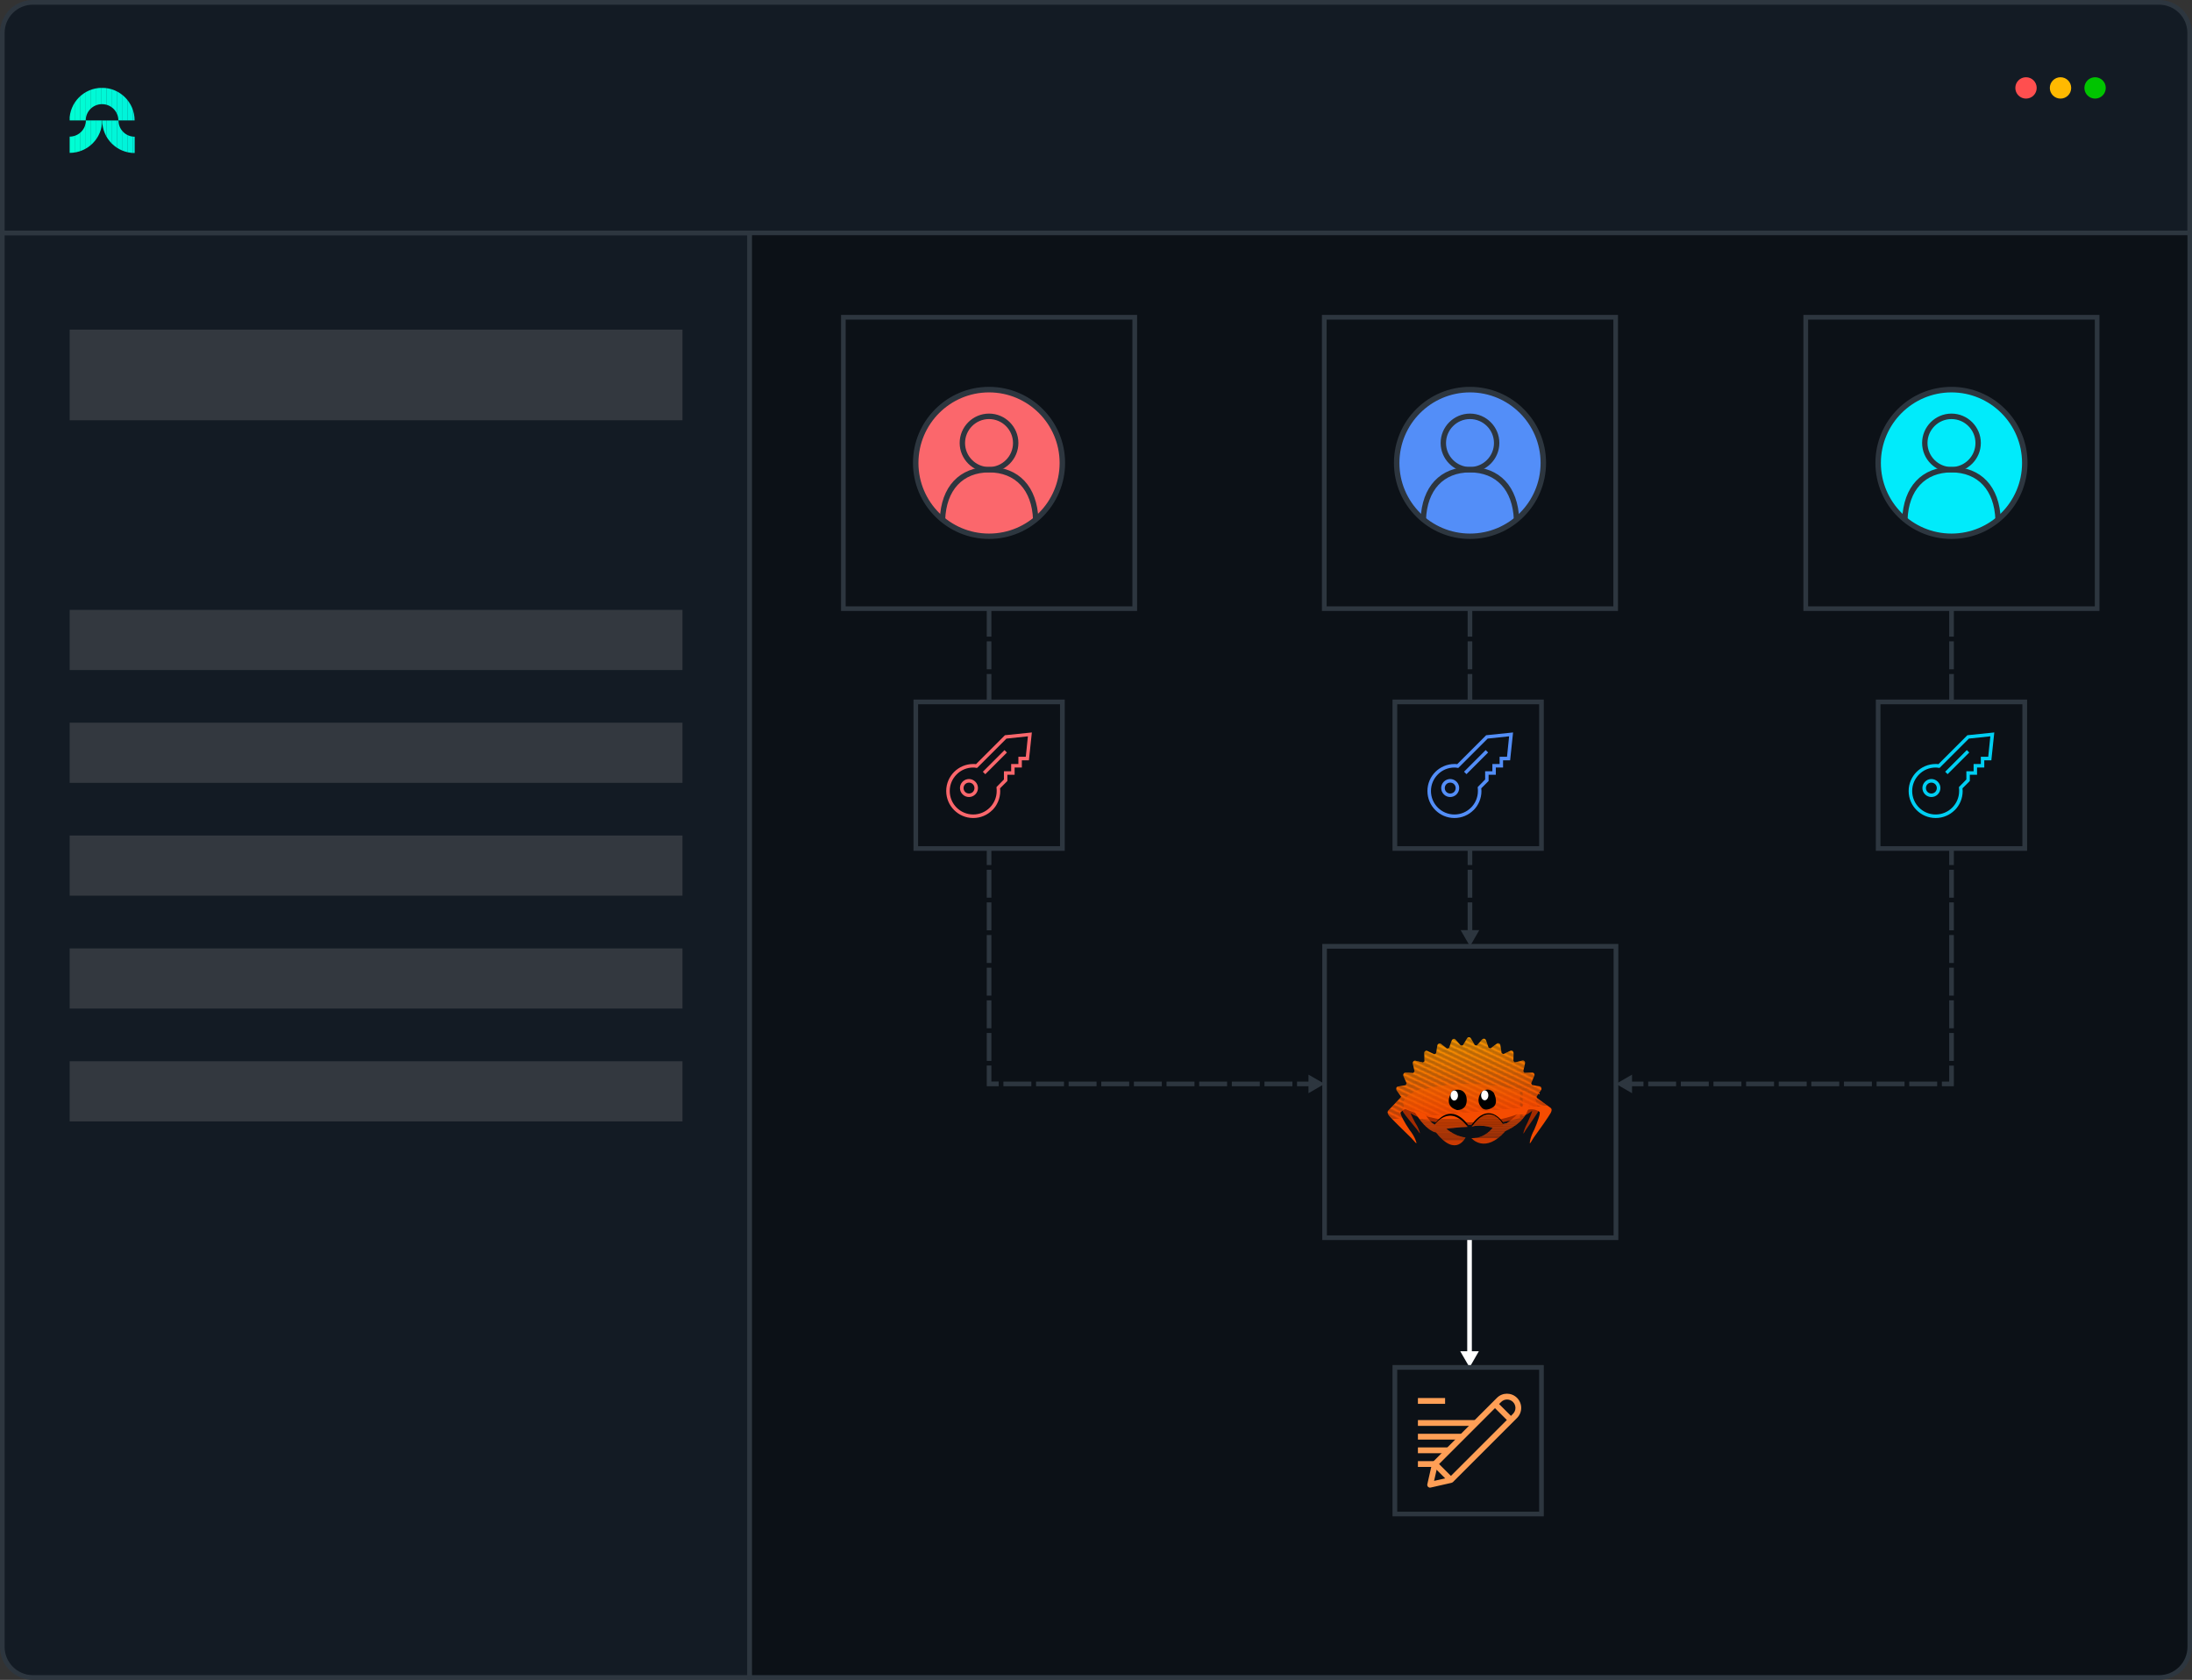 <?xml version="1.0" encoding="UTF-8"?>
<svg id="Layer_1" data-name="Layer 1" xmlns="http://www.w3.org/2000/svg" xmlns:xlink="http://www.w3.org/1999/xlink" viewBox="0 0 260.55 199.67">
  <rect x="0" y="0" width="260.55" height="199.67" fill="#333333" stroke="none"/>
  <defs>
    <style>
      .cls-1 {
        fill: none;
      }

      .cls-2 {
        fill: #f37c00;
      }

      .cls-3 {
        fill: #d74002;
      }

      .cls-4 {
        fill: #f29400;
      }

      .cls-5 {
        fill: #00f2dc;
      }

      .cls-6 {
        fill: #d43e02;
      }

      .cls-7 {
        fill: #00fed3;
      }

      .cls-8 {
        fill: #f38500;
      }

      .cls-9 {
        fill: #e64601;
      }

      .cls-10 {
        fill: #f55301;
      }

      .cls-11 {
        fill: #f46101;
      }

      .cls-12 {
        fill: #eb4801;
      }

      .cls-13 {
        fill: #f28d00;
      }

      .cls-14 {
        fill: #f45b01;
      }

      .cls-15 {
        fill: #131b24;
      }

      .cls-16 {
        fill: #f29300;
      }

      .cls-17 {
        fill: #f46401;
      }

      .cls-18 {
        fill: #e74601;
      }

      .cls-19 {
        fill: #f38100;
      }

      .cls-20 {
        fill: #f28e00;
      }

      .cls-21 {
        fill: #00f7d8;
      }

      .cls-22 {
        fill: #d03d02;
      }

      .cls-23 {
        fill: #d13d02;
      }

      .cls-24 {
        fill: #ff4f4f;
      }

      .cls-25 {
        fill: #ee4901;
      }

      .cls-26 {
        fill: #cb3a02;
      }

      .cls-27 {
        fill: #f46701;
      }

      .cls-28 {
        fill: #f45f01;
      }

      .cls-29 {
        fill: #f37100;
      }

      .cls-30 {
        fill: #f37900;
      }

      .cls-31 {
        fill: #f55001;
      }

      .cls-32 {
        fill: #f54c01;
      }

      .cls-33 {
        fill: #f46c01;
      }

      .cls-34 {
        fill: #f55701;
      }

      .cls-35 {
        fill: #f46801;
      }

      .cls-36 {
        fill: #ffb900;
      }

      .cls-37 {
        fill: #d63f02;
      }

      .cls-38 {
        fill: #f37e00;
      }

      .cls-39 {
        fill: #f46b01;
      }

      .cls-40 {
        fill: #f38800;
      }

      .cls-41 {
        fill: #f46301;
      }

      .cls-42 {
        fill: #ff9f56;
      }

      .cls-43 {
        fill: #cf3c02;
      }

      .cls-44 {
        fill: #f38400;
      }

      .cls-45 {
        fill: #f28c00;
      }

      .cls-46 {
        fill: #d94002;
      }

      .cls-47 {
        fill: #f38200;
      }

      .cls-48 {
        fill: #f14a01;
      }

      .cls-49 {
        fill: #f34b01;
      }

      .cls-50 {
        fill: #f55201;
      }

      .cls-51 {
        fill: #f29000;
      }

      .cls-52 {
        fill: #f55601;
      }

      .cls-53 {
        fill: #f54f01;
      }

      .cls-54 {
        fill: #00cff3;
      }

      .cls-55 {
        fill: #ea4701;
      }

      .cls-56 {
        fill: #f37800;
      }

      .cls-57 {
        fill: #d23d02;
      }

      .cls-58 {
        fill: #00c400;
      }

      .cls-59 {
        clip-path: url(#clippath-1);
      }

      .cls-60 {
        clip-path: url(#clippath-3);
      }

      .cls-61 {
        clip-path: url(#clippath-4);
      }

      .cls-62 {
        clip-path: url(#clippath-2);
      }

      .cls-63 {
        clip-path: url(#clippath-5);
      }

      .cls-64 {
        fill: #f37d00;
      }

      .cls-65 {
        fill: #dc4202;
      }

      .cls-66 {
        fill: #f45e01;
      }

      .cls-67 {
        fill: #ec4801;
      }

      .cls-68 {
        fill: #f37400;
      }

      .cls-69 {
        fill: #f45a01;
      }

      .cls-70 {
        fill: #e54501;
      }

      .cls-71 {
        fill: #f46a01;
      }

      .cls-72 {
        fill: #de4302;
      }

      .cls-73 {
        fill: #fff;
      }

      .cls-74 {
        fill: #f45d01;
      }

      .cls-75 {
        fill: #f46601;
      }

      .cls-76 {
        fill: #f55501;
      }

      .cls-77 {
        fill: #f37200;
      }

      .cls-78 {
        fill: #e14301;
      }

      .cls-79 {
        fill: #00f9d6;
      }

      .cls-80 {
        fill: #f45901;
      }

      .cls-81 {
        fill: #f37f00;
      }

      .cls-82 {
        fill: #f54e01;
      }

      .cls-83 {
        fill: #db4102;
      }

      .cls-84 {
        fill: #f37600;
      }

      .cls-85 {
        fill: #d84002;
      }

      .cls-86 {
        fill: #f38000;
      }

      .cls-87 {
        fill: #f24b01;
      }

      .cls-88 {
        fill: #fb676c;
      }

      .cls-89 {
        fill: #f29200;
      }

      .cls-90 {
        fill: #f44c01;
      }

      .cls-91 {
        fill: #2d363f;
      }

      .cls-92 {
        fill: #f38700;
      }

      .cls-93 {
        fill: #00fdd3;
      }

      .cls-94 {
        fill: #ca3a02;
      }

      .cls-95 {
        fill: #da4102;
      }

      .cls-96 {
        fill: #f28b00;
      }

      .cls-97 {
        fill: #cc3b02;
      }

      .cls-98 {
        fill: #00f4da;
      }

      .cls-99 {
        fill: #e84601;
      }

      .cls-100 {
        fill: #f28a00;
      }

      .cls-101 {
        fill: #33383f;
      }

      .cls-102 {
        fill: #f37a00;
      }

      .cls-103 {
        fill: #f37500;
      }

      .cls-104 {
        fill: #f28f00;
      }

      .cls-105 {
        fill: #e04302;
      }

      .cls-106 {
        fill: #e94701;
      }

      .cls-107 {
        fill: #00f3db;
      }

      .cls-108 {
        fill: #f45801;
      }

      .cls-109 {
        fill: #f37b00;
      }

      .cls-110 {
        fill: #f46501;
      }

      .cls-111 {
        fill: #f46e01;
      }

      .cls-112 {
        fill: #0c1117;
      }

      .cls-113 {
        fill: #f38300;
      }

      .cls-114 {
        fill: #00f8d7;
      }

      .cls-115 {
        fill: #f55101;
      }

      .cls-116 {
        fill: #f37300;
      }

      .cls-117 {
        fill: #cd3b02;
      }

      .cls-118 {
        fill: #f37700;
      }

      .cls-119 {
        fill: #f46001;
      }

      .cls-120 {
        fill: #00ebfb;
      }

      .cls-121 {
        fill: #f46201;
      }

      .cls-122 {
        fill: #a32b00;
      }

      .cls-123 {
        fill: #00fcd4;
      }

      .cls-124 {
        fill: #ef4901;
      }

      .cls-125 {
        fill: #e34401;
      }

      .cls-126 {
        fill: #f46901;
      }

      .cls-127 {
        fill: #00fbd5;
      }

      .cls-128 {
        fill: #f54d01;
      }

      .cls-129 {
        fill: #f46d01;
      }

      .cls-130 {
        fill: #f29100;
      }

      .cls-131 {
        fill: #f04a01;
      }

      .cls-132 {
        fill: #e24401;
      }

      .cls-133 {
        fill: #f55401;
      }

      .cls-134 {
        fill: #f46f01;
      }

      .cls-135 {
        fill: #00fad6;
      }

      .cls-136 {
        fill: #f45c01;
      }

      .cls-137 {
        fill: #ed4901;
      }

      .cls-138 {
        clip-path: url(#clippath);
      }

      .cls-139 {
        fill: #538ef8;
      }

      .cls-140 {
        fill: #dd4202;
      }

      .cls-141 {
        fill: #00f5d9;
      }

      .cls-142 {
        fill: #f38600;
      }

      .cls-143 {
        fill: #f28900;
      }

      .cls-144 {
        fill: #00f6d9;
      }

      .cls-145 {
        fill: #d33e02;
      }

      .cls-146 {
        fill: #d53f02;
      }

      .cls-147 {
        fill: #ce3c02;
      }

      .cls-148 {
        fill: #e44501;
      }
    </style>
    <clipPath id="clippath">
      <path class="cls-1" d="M12.14,12.38c1.07,0,1.93.87,1.93,1.93h1.93c0-2.14-1.73-3.87-3.87-3.87s-3.87,1.73-3.87,3.87h1.93c0-1.07.87-1.93,1.93-1.93Z"/>
    </clipPath>
    <clipPath id="clippath-1">
      <path class="cls-1" d="M10.21,14.31c0,1.07-.87,1.93-1.93,1.93v1.93c2.14,0,3.87-1.73,3.87-3.87h-1.93Z"/>
    </clipPath>
    <clipPath id="clippath-2">
      <path class="cls-1" d="M16.01,16.25c-1.07,0-1.93-.87-1.93-1.93h-1.93c0,2.14,1.73,3.87,3.87,3.87v-1.93Z"/>
    </clipPath>
    <clipPath id="clippath-3">
      <path class="cls-1" d="M174.37,123.44l-.49.81-.24.02-.63-.7c-.06-.07-.15-.11-.25-.08-.09.02-.16.09-.2.18l-.32.9c-.08.02-.16.04-.22.07l-.75-.57c-.07-.05-.18-.06-.25-.03-.09.05-.15.12-.17.21l-.15.95c-.06.03-.13.08-.2.11l-.83-.39c-.08-.05-.19-.04-.26.02-.08.05-.12.14-.12.24l.03.96s-.11.1-.17.15l-.89-.21c-.1-.03-.19,0-.26.08-.06.06-.09.17-.07.26l.21.93c-.05.06-.1.11-.14.18l-.93-.04c-.09,0-.18.04-.23.13-.05.08-.06.19-.02.28l.38.87c-.05.07-.08.14-.11.21l-.9.16c-.11,0-.18.08-.21.16-.03.1-.02.2.02.28l.54.77s-.01.03,0,.04l-1.53,1.62s-.22.18.11.61c.3.37,1.83,1.87,2.64,2.65.34.39.57.64.6.62.04-.04-.16-.77-.83-1.61-.52-.76-1.19-1.93-1.04-2.07,0,0,.18-.23.55-.39h0s-.01-.01,0,0c0,0,7.6,3.51,14.65.06.81-.15,1.3.28,1.3.28.17.1-.27,1.31-.62,2.11-.49.9-.56,1.61-.52,1.63.03.01.2-.26.46-.69.63-.86,1.79-2.51,2.01-2.92.25-.46,0-.6,0-.6l-1.63-1.19c-.02-.05-.04-.1-.04-.17l.53-.77c.06-.07.06-.18.03-.27s-.11-.15-.2-.17l-.91-.16c-.03-.06-.07-.14-.1-.2l.37-.88c.05-.08.04-.19-.02-.28-.05-.08-.13-.12-.22-.11l-.92.03c-.05-.06-.1-.12-.15-.19l.21-.93c.02-.09,0-.2-.06-.26-.07-.07-.17-.1-.26-.08l-.89.22c-.06-.05-.11-.1-.17-.16l.02-.96c0-.09-.04-.18-.11-.24-.08-.06-.18-.06-.27-.02l-.83.39c-.07-.03-.14-.08-.21-.11l-.15-.94c0-.11-.08-.18-.16-.21-.08-.05-.19-.04-.26.02l-.75.56c-.07-.02-.14-.04-.22-.06l-.32-.9c-.03-.09-.11-.16-.2-.18-.09-.02-.18.02-.26.09l-.63.7c-.07,0-.15-.03-.23-.03l-.48-.81c-.05-.09-.13-.13-.22-.14-.09,0-.18.06-.23.14ZM167.04,131.82h0Z"/>
    </clipPath>
    <clipPath id="clippath-4">
      <path class="cls-1" d="M181.07,131.27s-.27,1.08-1.96,2.22l-.47.11s-1.54-2.8-3.71.35c0,0,.68-.39,2.49.09,0,0-.84,1.28-2.52,1.24,0,0,1.61,1.94,4.06-.86,0,0,2.59-1,2.8-3.15h-.7Z"/>
    </clipPath>
    <clipPath id="clippath-5">
      <path class="cls-1" d="M170.69,134.6c2.38,3.05,3.51.6,3.51.6-1.34-.15-2.28-1.04-2.28-1.04,1.6-.2,2.53-.22,2.53-.22-2.15-2.83-3.89-.27-3.89-.27-.43-.16-.88-.76-1.21-1.32l-1.33-.39c1.53,2.6,2.68,2.64,2.68,2.64Z"/>
    </clipPath>
  </defs>
  <g>
    <g>
      <path class="cls-112" d="M256.64,199.39H89.08V20.77h171.2v174.98c0,2.01-1.63,3.63-3.63,3.63Z"/>
      <path class="cls-91" d="M256.64,199.67H88.8V20.5h171.75v175.26c0,2.16-1.75,3.91-3.91,3.91ZM89.36,199.11h167.29c1.85,0,3.36-1.51,3.36-3.36V21.05H89.36v178.06Z"/>
    </g>
    <g>
      <path class="cls-15" d="M89.08,199.39H3.91c-2.01,0-3.63-1.63-3.63-3.63V27.69h88.8v171.7Z"/>
      <path class="cls-91" d="M89.36,199.67H3.91c-2.16,0-3.91-1.75-3.91-3.91V27.41h89.36v172.25ZM.55,27.96v167.79c0,1.85,1.51,3.36,3.36,3.36h84.9V27.96H.55Z"/>
    </g>
    <rect class="cls-91" x="88.97" y="27.69" width=".23" height="171.7"/>
    <g>
      <g>
        <path class="cls-15" d="M.28,27.69V3.91C.28,1.9,1.9.28,3.91.28h252.74c2.01,0,3.63,1.63,3.63,3.63v23.78H.28Z"/>
        <path class="cls-91" d="M260.55,27.96H0V3.91C0,1.75,1.75,0,3.91,0h252.74c2.16,0,3.91,1.75,3.91,3.91v24.06ZM.55,27.41h259.45V3.91c0-1.85-1.51-3.35-3.36-3.35H3.91C2.06.55.55,2.06.55,3.91v23.5Z"/>
      </g>
      <g>
        <g class="cls-138">
          <rect class="cls-7" x="8.28" y="10.45" width=".59" height="3.87"/>
          <rect class="cls-93" x="8.87" y="10.45" width=".63" height="3.87"/>
          <rect class="cls-123" x="9.5" y="10.45" width=".63" height="3.87"/>
          <rect class="cls-127" x="10.12" y="10.45" width=".63" height="3.87"/>
          <rect class="cls-135" x="10.75" y="10.45" width=".63" height="3.87"/>
          <rect class="cls-79" x="11.37" y="10.45" width=".63" height="3.87"/>
          <rect class="cls-114" x="12" y="10.45" width=".63" height="3.87"/>
          <rect class="cls-21" x="12.63" y="10.45" width=".63" height="3.87"/>
          <rect class="cls-144" x="13.25" y="10.45" width=".63" height="3.87"/>
          <rect class="cls-141" x="13.88" y="10.45" width=".63" height="3.87"/>
          <rect class="cls-98" x="14.5" y="10.45" width=".63" height="3.87"/>
          <rect class="cls-107" x="15.13" y="10.45" width=".63" height="3.87"/>
          <rect class="cls-5" x="15.76" y="10.45" width=".25" height="3.87"/>
        </g>
        <g class="cls-59">
          <rect class="cls-7" x="8.28" y="14.31" width=".59" height="3.87"/>
          <rect class="cls-93" x="8.87" y="14.31" width=".63" height="3.87"/>
          <rect class="cls-123" x="9.5" y="14.31" width=".63" height="3.87"/>
          <rect class="cls-127" x="10.12" y="14.31" width=".63" height="3.87"/>
          <rect class="cls-135" x="10.75" y="14.31" width=".63" height="3.87"/>
          <rect class="cls-79" x="11.37" y="14.31" width=".63" height="3.87"/>
          <rect class="cls-114" x="12" y="14.31" width=".14" height="3.87"/>
        </g>
        <g class="cls-62">
          <rect class="cls-114" x="12.14" y="14.31" width=".48" height="3.87"/>
          <rect class="cls-21" x="12.63" y="14.31" width=".63" height="3.87"/>
          <rect class="cls-144" x="13.25" y="14.31" width=".63" height="3.87"/>
          <rect class="cls-141" x="13.88" y="14.31" width=".63" height="3.87"/>
          <rect class="cls-98" x="14.5" y="14.31" width=".63" height="3.87"/>
          <rect class="cls-107" x="15.13" y="14.31" width=".63" height="3.87"/>
          <rect class="cls-5" x="15.76" y="14.31" width=".25" height="3.87"/>
        </g>
      </g>
    </g>
    <rect class="cls-101" x="8.28" y="39.18" width="72.84" height="10.77"/>
    <rect class="cls-101" x="8.28" y="72.49" width="72.84" height="7.15"/>
    <rect class="cls-101" x="8.28" y="85.9" width="72.84" height="7.15"/>
    <rect class="cls-101" x="8.28" y="99.31" width="72.84" height="7.15"/>
    <rect class="cls-101" x="8.28" y="112.73" width="72.84" height="7.15"/>
    <rect class="cls-101" x="8.28" y="126.14" width="72.84" height="7.15"/>
  </g>
  <g>
    <circle class="cls-24" cx="240.82" cy="10.45" r="1.27"/>
    <circle class="cls-36" cx="244.92" cy="10.45" r="1.27"/>
    <circle class="cls-58" cx="249.03" cy="10.45" r="1.27"/>
  </g>
  <g>
    <g>
      <g>
        <g>
          <rect class="cls-112" x="100.25" y="37.71" width="34.64" height="34.64"/>
          <path class="cls-91" d="M135.16,72.62h-35.19v-35.19h35.19v35.19ZM100.52,72.07h34.08v-34.08h-34.08v34.08Z"/>
        </g>
        <g>
          <g>
            <circle class="cls-88" cx="117.56" cy="55.03" r="8.71"/>
            <path class="cls-91" d="M117.56,64.06c-4.98,0-9.04-4.05-9.04-9.04s4.05-9.04,9.04-9.04,9.04,4.05,9.04,9.04-4.05,9.04-9.04,9.04ZM117.56,46.64c-4.63,0-8.39,3.76-8.39,8.39s3.76,8.39,8.39,8.39,8.39-3.76,8.39-8.39-3.76-8.39-8.39-8.39Z"/>
          </g>
          <path class="cls-91" d="M117.56,56.14c-1.92,0-3.49-1.57-3.49-3.49s1.57-3.49,3.49-3.49,3.49,1.57,3.49,3.49-1.57,3.49-3.49,3.49ZM117.56,49.81c-1.57,0-2.85,1.28-2.85,2.85s1.28,2.85,2.85,2.85,2.85-1.28,2.85-2.85-1.28-2.85-2.85-2.85Z"/>
          <path class="cls-91" d="M112.35,61.77l-.64-.02c.14-3.91,2.33-6.25,5.86-6.25s5.72,2.33,5.86,6.25l-.64.02c-.13-3.52-2.08-5.62-5.22-5.62s-5.09,2.1-5.22,5.62Z"/>
        </g>
      </g>
      <g>
        <g>
          <rect class="cls-112" x="214.64" y="37.71" width="34.64" height="34.64"/>
          <path class="cls-91" d="M249.55,72.62h-35.19v-35.19h35.19v35.19ZM214.92,72.07h34.08v-34.08h-34.08v34.08Z"/>
        </g>
        <g>
          <g>
            <circle class="cls-120" cx="231.96" cy="55.03" r="8.71"/>
            <path class="cls-91" d="M231.96,64.06c-4.98,0-9.04-4.05-9.04-9.04s4.05-9.04,9.04-9.04,9.04,4.05,9.04,9.04-4.05,9.04-9.04,9.04ZM231.96,46.64c-4.63,0-8.39,3.76-8.39,8.39s3.76,8.39,8.39,8.39,8.39-3.76,8.39-8.39-3.76-8.39-8.39-8.39Z"/>
          </g>
          <path class="cls-91" d="M231.96,56.14c-1.92,0-3.49-1.57-3.49-3.49s1.57-3.49,3.49-3.49,3.49,1.57,3.49,3.49-1.57,3.49-3.49,3.49ZM231.96,49.81c-1.57,0-2.85,1.28-2.85,2.85s1.28,2.85,2.85,2.85,2.85-1.28,2.85-2.85-1.28-2.85-2.85-2.85Z"/>
          <path class="cls-91" d="M226.74,61.77l-.64-.02c.14-3.91,2.33-6.25,5.86-6.25s5.72,2.33,5.86,6.25l-.64.02c-.13-3.52-2.08-5.62-5.22-5.62s-5.09,2.1-5.22,5.62Z"/>
        </g>
      </g>
    </g>
    <g>
      <rect class="cls-73" x="174.4" y="129.8" width=".55" height="31.14"/>
      <polygon class="cls-73" points="173.57 160.61 174.68 162.53 175.78 160.61 173.57 160.61"/>
    </g>
    <g>
      <rect class="cls-112" x="157.44" y="112.48" width="34.64" height="34.64"/>
      <path class="cls-91" d="M192.36,147.39h-35.19v-35.19h35.19v35.19ZM157.72,146.84h34.08v-34.08h-34.08v34.08Z"/>
    </g>
    <g>
      <path class="cls-91" d="M155.85,129.11h-1.68v-.55h1.68v.55ZM153.62,129.11h-3.32v-.55h3.32v.55ZM149.74,129.11h-3.32v-.55h3.32v.55ZM145.86,129.11h-3.32v-.55h3.32v.55ZM141.98,129.11h-3.32v-.55h3.32v.55ZM138.1,129.11h-3.32v-.55h3.32v.55ZM134.22,129.11h-3.32v-.55h3.32v.55ZM130.34,129.11h-3.32v-.55h3.32v.55ZM126.47,129.11h-3.32v-.55h3.32v.55ZM122.59,129.11h-3.32v-.55h3.32v.55ZM118.71,129.11h-1.42v-2.46h.55v1.9h.87v.55ZM117.84,126.1h-.55v-3.32h.55v3.32ZM117.84,122.22h-.55v-3.32h.55v3.32ZM117.84,118.34h-.55v-3.32h.55v3.32ZM117.84,114.46h-.55v-3.32h.55v3.32ZM117.84,110.58h-.55v-3.32h.55v3.32ZM117.84,106.7h-.55v-3.32h.55v3.32ZM117.84,102.82h-.55v-3.32h.55v3.32ZM117.84,98.94h-.55v-3.32h.55v3.32ZM117.84,95.07h-.55v-3.32h.55v3.32ZM117.84,91.19h-.55v-3.32h.55v3.32ZM117.84,87.31h-.55v-3.32h.55v3.32ZM117.84,83.43h-.55v-3.32h.55v3.32ZM117.84,79.55h-.55v-3.32h.55v3.32ZM117.84,75.67h-.55v-3.32h.55v3.32Z"/>
      <polygon class="cls-91" points="155.53 129.94 157.44 128.83 155.53 127.73 155.53 129.94"/>
    </g>
    <g>
      <path class="cls-91" d="M232.24,129.11h-1.42v-.55h.87v-1.9h.55v2.46ZM230.26,129.11h-3.32v-.55h3.32v.55ZM226.38,129.11h-3.32v-.55h3.32v.55ZM222.5,129.11h-3.32v-.55h3.32v.55ZM218.62,129.11h-3.32v-.55h3.32v.55ZM214.75,129.11h-3.32v-.55h3.32v.55ZM210.87,129.11h-3.32v-.55h3.32v.55ZM206.99,129.11h-3.32v-.55h3.32v.55ZM203.11,129.11h-3.32v-.55h3.32v.55ZM199.23,129.11h-3.32v-.55h3.32v.55ZM195.35,129.11h-1.68v-.55h1.68v.55ZM232.24,126.1h-.55v-3.32h.55v3.32ZM232.24,122.22h-.55v-3.32h.55v3.32ZM232.24,118.34h-.55v-3.32h.55v3.32ZM232.24,114.46h-.55v-3.32h.55v3.32ZM232.24,110.58h-.55v-3.32h.55v3.32ZM232.24,106.7h-.55v-3.32h.55v3.32ZM232.24,102.82h-.55v-3.32h.55v3.32ZM232.24,98.94h-.55v-3.32h.55v3.32ZM232.24,95.07h-.55v-3.32h.55v3.32ZM232.24,91.19h-.55v-3.32h.55v3.32ZM232.24,87.31h-.55v-3.32h.55v3.32ZM232.24,83.43h-.55v-3.32h.55v3.32ZM232.24,79.55h-.55v-3.32h.55v3.32ZM232.24,75.67h-.55v-3.32h.55v3.32Z"/>
      <polygon class="cls-91" points="193.99 127.73 192.08 128.83 193.99 129.94 193.99 127.73"/>
    </g>
    <g>
      <rect class="cls-112" x="108.85" y="83.43" width="17.43" height="17.43"/>
      <path class="cls-91" d="M126.56,101.13h-17.98v-17.98h17.98v17.98ZM109.13,100.58h16.87v-16.87h-16.87v16.87Z"/>
    </g>
    <g>
      <rect class="cls-112" x="223.24" y="83.43" width="17.43" height="17.43"/>
      <path class="cls-91" d="M240.95,101.13h-17.98v-17.98h17.98v17.98ZM223.52,100.58h16.87v-16.87h-16.87v16.87Z"/>
    </g>
    <g>
      <g>
        <rect class="cls-112" x="157.41" y="37.71" width="34.64" height="34.64"/>
        <path class="cls-91" d="M192.32,72.62h-35.19v-35.19h35.19v35.19ZM157.69,72.07h34.08v-34.08h-34.08v34.08Z"/>
      </g>
      <g>
        <g>
          <circle class="cls-139" cx="174.73" cy="55.03" r="8.71"/>
          <path class="cls-91" d="M174.73,64.06c-4.98,0-9.04-4.05-9.04-9.04s4.05-9.04,9.04-9.04,9.04,4.05,9.04,9.04-4.05,9.04-9.04,9.04ZM174.73,46.64c-4.63,0-8.39,3.76-8.39,8.39s3.76,8.39,8.39,8.39,8.39-3.76,8.39-8.39-3.76-8.39-8.39-8.39Z"/>
        </g>
        <path class="cls-91" d="M174.73,56.14c-1.92,0-3.49-1.57-3.49-3.49s1.57-3.49,3.49-3.49,3.49,1.57,3.49,3.49-1.57,3.49-3.49,3.49ZM174.73,49.81c-1.57,0-2.85,1.28-2.85,2.85s1.28,2.85,2.85,2.85,2.85-1.28,2.85-2.85-1.28-2.85-2.85-2.85Z"/>
        <path class="cls-91" d="M179.94,61.77c-.13-3.52-2.08-5.62-5.22-5.62s-5.09,2.1-5.22,5.62l-.64-.02c.14-3.91,2.33-6.25,5.86-6.25s5.72,2.33,5.86,6.25l-.64.02Z"/>
      </g>
    </g>
    <g>
      <path class="cls-91" d="M175,110.58h-.55v-3.32h.55v3.32ZM175,106.7h-.55v-3.32h.55v3.32ZM175,102.82h-.55v-3.32h.55v3.32ZM175,98.94h-.55v-3.32h.55v3.32ZM175,95.07h-.55v-3.32h.55v3.32ZM175,91.19h-.55v-3.32h.55v3.32ZM175,87.31h-.55v-3.32h.55v3.32ZM175,83.43h-.55v-3.32h.55v3.32ZM175,79.55h-.55v-3.32h.55v3.32ZM175,75.67h-.55v-3.32h.55v3.32Z"/>
      <polygon class="cls-91" points="173.62 110.56 174.73 112.48 175.83 110.56 173.62 110.56"/>
    </g>
    <g>
      <rect class="cls-112" x="165.8" y="162.53" width="17.43" height="17.43"/>
      <path class="cls-91" d="M183.5,180.23h-17.98v-17.98h17.98v17.98ZM166.08,179.68h16.87v-16.87h-16.87v16.87Z"/>
    </g>
    <g>
      <g>
        <path class="cls-42" d="M170,176.83c-.09,0-.18-.04-.25-.1-.08-.08-.12-.21-.09-.32l.56-2.47c.01-.06.05-.12.09-.17l7.62-7.62c.66-.66,1.73-.66,2.39,0,.66.66.66,1.73,0,2.39l-7.62,7.62s-.1.08-.17.09l-2.47.56s-.05,0-.08,0ZM170.88,174.19l-.42,1.83,1.83-.42,7.55-7.55c.39-.39.39-1.02,0-1.41-.39-.39-1.02-.39-1.41,0l-7.55,7.55Z"/>
        <rect class="cls-42" x="178.31" y="166.48" width=".69" height="2.69" transform="translate(-66.35 175.45) rotate(-44.99)"/>
      </g>
      <rect class="cls-42" x="168.54" y="166.17" width="3.23" height=".69"/>
      <rect class="cls-42" x="171.17" y="173.62" width=".69" height="2.69" transform="translate(-73.48 172.53) rotate(-45)"/>
      <rect class="cls-42" x="168.54" y="173.67" width="2.02" height=".69"/>
      <rect class="cls-42" x="168.54" y="168.79" width="6.9" height=".69"/>
      <rect class="cls-42" x="168.54" y="170.42" width="5.27" height=".69"/>
      <rect class="cls-42" x="168.54" y="172.04" width="3.65" height=".69"/>
    </g>
    <g>
      <path class="cls-88" d="M115.93,94.42c-.42.42-1.09.42-1.51,0s-.42-1.09,0-1.51,1.09-.42,1.51,0,.42,1.09,0,1.51ZM114.72,93.21c-.25.25-.25.67,0,.92s.67.25.92,0,.25-.67,0-.92-.67-.25-.92,0Z"/>
      <rect class="cls-88" x="116.44" y="90.38" width="3.64" height=".41" transform="translate(-29.42 110.16) rotate(-45)"/>
      <path class="cls-88" d="M117.95,96.29c-.58.58-1.38.94-2.27.94-1.77,0-3.21-1.44-3.21-3.21,0-1.77,1.44-3.21,3.21-3.21.11,0,.22,0,.33.02l3.44-3.44,3.2-.33-.35,3.31h-.84s0,.86,0,.86h-.86v.86h-.86v.74l-.87.87c.01.11.02.22.02.33,0,.88-.36,1.69-.94,2.27ZM113.71,92.05c-.51.51-.82,1.2-.82,1.97,0,1.54,1.25,2.79,2.79,2.79,1.54,0,2.79-1.25,2.79-2.79,0-.13,0-.25-.02-.37v-.1s.88-.9.88-.9v-.98h.86v-.86h.86v-.86h.88s.25-2.43.25-2.43l-2.55.27-3.48,3.48h-.1c-.12-.03-.25-.04-.37-.04-.77,0-1.47.31-1.97.82Z"/>
    </g>
  </g>
  <g id="Layer-1">
    <path class="cls-122" d="M174.63,128.83c-2.12,0-4.04.25-5.47.67v3.54c1.42.41,3.35.67,5.47.67,2.42,0,4.59-.33,6.05-.86v-3.16c-1.46-.53-3.63-.86-6.05-.86"/>
    <path class="cls-122" d="M182.87,131.71l-.25-.51s0-.04,0-.06c0-.58-.61-1.12-1.63-1.55v3.1c.48-.2.86-.42,1.14-.67-.08.33-.36.99-.58,1.45-.36.66-.5,1.24-.48,1.27.01.02.14-.17.32-.48.43-.61,1.23-1.77,1.4-2.06.18-.33.08-.49.08-.49"/>
    <path class="cls-122" d="M166.81,131.17c0,.11.02.22.07.33l-.15.26s-.12.15.09.48c.18.29,1.11,1.41,1.6,2,.21.3.35.49.36.47.02-.03-.13-.6-.55-1.24-.19-.35-.43-.81-.57-1.15.39.25.9.47,1.5.66v-3.64c-1.46.46-2.36,1.11-2.36,1.82"/>
    <g class="cls-60">
      <polygon class="cls-32" points="181.72 135.91 184.55 135.67 184.55 135.91 181.72 135.91"/>
      <polygon class="cls-32" points="164.79 133.02 184.55 131.3 184.55 135.67 181.72 135.91 164.79 135.91 164.79 133.02"/>
      <polygon class="cls-32" points="164.79 132.9 184.55 131.17 184.55 131.3 164.79 133.02 164.79 132.9"/>
      <polygon class="cls-128" points="164.79 132.78 184.55 131.05 184.55 131.17 164.79 132.9 164.79 132.78"/>
      <polygon class="cls-82" points="164.79 132.66 184.55 130.93 184.55 131.05 164.79 132.78 164.79 132.66"/>
      <polygon class="cls-53" points="164.79 132.53 184.55 130.8 184.55 130.93 164.79 132.66 164.79 132.53"/>
      <polygon class="cls-31" points="164.79 132.41 184.55 130.68 184.55 130.8 164.79 132.53 164.79 132.41"/>
      <polygon class="cls-115" points="164.79 132.29 184.55 130.56 184.55 130.68 164.79 132.41 164.79 132.29"/>
      <polygon class="cls-50" points="164.79 132.16 184.55 130.43 184.55 130.56 164.79 132.29 164.79 132.16"/>
      <polygon class="cls-10" points="164.79 132.04 184.55 130.31 184.55 130.43 164.79 132.16 164.79 132.04"/>
      <polygon class="cls-133" points="164.79 131.92 184.55 130.19 184.55 130.31 164.79 132.04 164.79 131.92"/>
      <polygon class="cls-76" points="164.79 131.79 184.55 130.06 184.55 130.19 164.79 131.92 164.79 131.79"/>
      <polygon class="cls-52" points="164.79 131.67 184.55 129.94 184.55 130.06 164.79 131.79 164.79 131.67"/>
      <polygon class="cls-34" points="164.79 131.55 184.55 129.82 184.55 129.94 164.79 131.67 164.79 131.55"/>
      <polygon class="cls-108" points="164.79 131.42 184.55 129.69 184.55 129.82 164.79 131.55 164.79 131.42"/>
      <polygon class="cls-80" points="164.79 131.3 184.55 129.57 184.55 129.69 164.79 131.42 164.79 131.3"/>
      <polygon class="cls-69" points="164.79 131.18 184.55 129.45 184.55 129.57 164.79 131.3 164.79 131.18"/>
      <polygon class="cls-14" points="164.79 131.05 184.55 129.32 184.55 129.45 164.79 131.18 164.79 131.05"/>
      <polygon class="cls-136" points="164.79 130.93 184.55 129.2 184.55 129.32 164.79 131.05 164.79 130.93"/>
      <polygon class="cls-74" points="164.79 130.81 184.55 129.08 184.55 129.2 164.79 130.93 164.79 130.81"/>
      <polygon class="cls-66" points="164.79 130.68 184.55 128.95 184.55 129.08 164.79 130.81 164.79 130.68"/>
      <polygon class="cls-28" points="164.79 130.56 184.55 128.83 184.55 128.95 164.79 130.68 164.79 130.56"/>
      <polygon class="cls-119" points="164.79 130.44 184.55 128.71 184.55 128.83 164.79 130.56 164.79 130.44"/>
      <polygon class="cls-11" points="164.79 130.31 184.55 128.59 184.55 128.71 164.79 130.44 164.79 130.31"/>
      <polygon class="cls-121" points="164.79 130.19 184.55 128.46 184.55 128.59 164.79 130.31 164.79 130.19"/>
      <polygon class="cls-41" points="164.79 130.07 184.55 128.34 184.55 128.46 164.79 130.19 164.79 130.07"/>
      <polygon class="cls-17" points="164.79 129.94 184.55 128.22 184.55 128.34 164.79 130.07 164.79 129.94"/>
      <polygon class="cls-110" points="164.79 129.82 184.55 128.09 184.55 128.22 164.79 129.94 164.79 129.82"/>
      <polygon class="cls-75" points="164.79 129.7 184.55 127.97 184.55 128.09 164.79 129.82 164.79 129.7"/>
      <polygon class="cls-27" points="164.79 129.57 184.55 127.85 184.55 127.97 164.79 129.7 164.79 129.57"/>
      <polygon class="cls-35" points="164.79 129.45 184.55 127.72 184.55 127.85 164.79 129.57 164.79 129.45"/>
      <polygon class="cls-126" points="164.79 129.33 184.55 127.6 184.55 127.72 164.79 129.45 164.79 129.33"/>
      <polygon class="cls-71" points="164.79 129.21 184.55 127.48 184.55 127.6 164.79 129.33 164.79 129.21"/>
      <polygon class="cls-39" points="164.79 129.08 184.55 127.35 184.55 127.48 164.79 129.21 164.79 129.08"/>
      <polygon class="cls-33" points="164.79 128.96 184.55 127.23 184.55 127.35 164.79 129.08 164.79 128.96"/>
      <polygon class="cls-129" points="164.79 128.84 184.55 127.11 184.55 127.23 164.79 128.96 164.79 128.84"/>
      <polygon class="cls-111" points="164.79 128.71 184.55 126.98 184.55 127.11 164.79 128.84 164.79 128.71"/>
      <polygon class="cls-134" points="164.79 128.59 184.55 126.86 184.55 126.98 164.79 128.71 164.79 128.59"/>
      <polygon class="cls-29" points="164.79 128.47 184.55 126.74 184.55 126.86 164.79 128.59 164.79 128.47"/>
      <polygon class="cls-77" points="164.79 128.34 184.55 126.61 184.55 126.74 164.79 128.47 164.79 128.34"/>
      <polygon class="cls-116" points="164.79 128.22 184.55 126.49 184.55 126.61 164.79 128.34 164.79 128.22"/>
      <polygon class="cls-68" points="164.79 128.1 184.55 126.37 184.55 126.49 164.79 128.22 164.79 128.1"/>
      <polygon class="cls-103" points="164.79 127.97 184.55 126.24 184.55 126.37 164.79 128.1 164.79 127.97"/>
      <polygon class="cls-84" points="164.79 127.85 184.55 126.12 184.55 126.24 164.79 127.97 164.79 127.85"/>
      <polygon class="cls-118" points="164.79 127.73 184.55 126 184.55 126.12 164.79 127.85 164.79 127.73"/>
      <polygon class="cls-56" points="164.79 127.6 184.55 125.87 184.55 126 164.79 127.73 164.79 127.6"/>
      <polygon class="cls-30" points="164.79 127.48 184.55 125.75 184.55 125.87 164.79 127.6 164.79 127.48"/>
      <polygon class="cls-102" points="164.79 127.36 184.55 125.63 184.55 125.75 164.79 127.48 164.79 127.36"/>
      <polygon class="cls-109" points="164.79 127.23 184.55 125.5 184.55 125.63 164.79 127.36 164.79 127.23"/>
      <polygon class="cls-2" points="164.79 127.11 184.55 125.38 184.55 125.5 164.79 127.23 164.79 127.11"/>
      <polygon class="cls-64" points="164.79 126.99 184.55 125.26 184.55 125.38 164.79 127.11 164.79 126.99"/>
      <polygon class="cls-38" points="164.79 126.86 184.55 125.14 184.55 125.26 164.79 126.99 164.79 126.86"/>
      <polygon class="cls-81" points="164.79 126.74 184.55 125.01 184.55 125.14 164.79 126.86 164.79 126.74"/>
      <polygon class="cls-86" points="164.79 126.62 184.55 124.89 184.55 125.01 164.79 126.74 164.79 126.62"/>
      <polygon class="cls-19" points="164.79 126.49 184.55 124.77 184.55 124.89 164.79 126.62 164.79 126.49"/>
      <polygon class="cls-47" points="164.79 126.37 184.55 124.64 184.55 124.77 164.79 126.49 164.79 126.37"/>
      <polygon class="cls-113" points="164.79 126.25 184.55 124.52 184.55 124.64 164.79 126.37 164.79 126.25"/>
      <polygon class="cls-44" points="164.79 126.12 184.55 124.4 184.55 124.52 164.79 126.25 164.79 126.12"/>
      <polygon class="cls-8" points="164.79 126 184.55 124.27 184.55 124.4 164.79 126.12 164.79 126"/>
      <polygon class="cls-142" points="164.79 125.88 184.55 124.15 184.55 124.27 164.79 126 164.79 125.88"/>
      <polygon class="cls-92" points="164.79 125.76 184.55 124.03 184.55 124.15 164.79 125.88 164.79 125.76"/>
      <polygon class="cls-40" points="164.79 125.63 184.55 123.9 184.55 124.03 164.79 125.76 164.79 125.63"/>
      <polygon class="cls-143" points="164.79 125.51 184.55 123.78 184.55 123.9 164.79 125.63 164.79 125.51"/>
      <polygon class="cls-100" points="164.79 125.39 184.55 123.66 184.55 123.78 164.79 125.51 164.79 125.39"/>
      <polygon class="cls-96" points="164.79 125.26 184.55 123.53 184.55 123.66 164.79 125.39 164.79 125.26"/>
      <polygon class="cls-45" points="164.79 125.14 184.55 123.41 184.55 123.53 164.79 125.26 164.79 125.14"/>
      <polygon class="cls-13" points="164.79 125.02 184.49 123.29 184.55 123.29 184.55 123.41 164.79 125.14 164.79 125.02"/>
      <polygon class="cls-20" points="164.79 124.89 183.08 123.29 184.49 123.29 164.79 125.02 164.79 124.89"/>
      <polygon class="cls-104" points="164.79 124.77 181.67 123.29 183.08 123.29 164.79 124.89 164.79 124.77"/>
      <polygon class="cls-51" points="164.79 124.65 180.26 123.29 181.67 123.29 164.79 124.77 164.79 124.65"/>
      <polygon class="cls-130" points="164.79 124.52 178.85 123.29 180.26 123.29 164.79 124.65 164.79 124.52"/>
      <polygon class="cls-89" points="164.79 124.4 177.45 123.29 178.85 123.29 164.79 124.52 164.79 124.4"/>
      <polygon class="cls-16" points="164.79 124.28 176.04 123.29 177.45 123.29 164.79 124.4 164.79 124.28"/>
      <polygon class="cls-4" points="164.79 124.15 174.63 123.29 176.04 123.29 164.79 124.28 164.79 124.15"/>
      <polygon class="cls-4" points="174.63 123.29 164.79 124.15 164.79 123.29 174.63 123.29"/>
    </g>
    <path d="M172.07,133.96s-.04-.04-.04-.04l2.49-.2c-2.03-2.68-3.66-.54-3.83-.31v.55h1.39Z"/>
    <path d="M177.25,133.93s.04-.04.04-.04l-2.39-.18c2.03-2.79,3.56-.57,3.73-.34v.55h-1.39Z"/>
    <g class="cls-61">
      <rect class="cls-94" x="174.9" y="135.94" width="6.87" height="1.28"/>
      <rect class="cls-94" x="174.9" y="135.24" width="6.87" height=".7"/>
      <rect class="cls-94" x="174.9" y="135.17" width="6.87" height=".06"/>
      <rect class="cls-26" x="174.9" y="135.11" width="6.87" height=".06"/>
      <rect class="cls-97" x="174.9" y="135.04" width="6.87" height=".06"/>
      <rect class="cls-117" x="174.9" y="134.98" width="6.87" height=".06"/>
      <rect class="cls-147" x="174.9" y="134.91" width="6.87" height=".06"/>
      <rect class="cls-43" x="174.9" y="134.85" width="6.87" height=".06"/>
      <rect class="cls-22" x="174.9" y="134.79" width="6.87" height=".06"/>
      <rect class="cls-23" x="174.9" y="134.72" width="6.87" height=".06"/>
      <rect class="cls-57" x="174.9" y="134.66" width="6.87" height=".06"/>
      <rect class="cls-145" x="174.9" y="134.59" width="6.87" height=".06"/>
      <rect class="cls-6" x="174.9" y="134.53" width="6.87" height=".06"/>
      <rect class="cls-146" x="174.9" y="134.47" width="6.87" height=".06"/>
      <rect class="cls-37" x="174.9" y="134.4" width="6.87" height=".06"/>
      <rect class="cls-3" x="174.9" y="134.34" width="6.87" height=".06"/>
      <rect class="cls-85" x="174.9" y="134.27" width="6.87" height=".06"/>
      <rect class="cls-46" x="174.9" y="134.21" width="6.87" height=".06"/>
      <rect class="cls-95" x="174.9" y="134.15" width="6.87" height=".06"/>
      <rect class="cls-83" x="174.9" y="134.08" width="6.87" height=".06"/>
      <rect class="cls-65" x="174.9" y="134.02" width="6.87" height=".06"/>
      <rect class="cls-140" x="174.9" y="133.95" width="6.87" height=".06"/>
      <rect class="cls-72" x="174.9" y="133.89" width="6.87" height=".06"/>
      <rect class="cls-105" x="174.9" y="133.83" width="6.87" height=".06"/>
      <rect class="cls-78" x="174.9" y="133.76" width="6.87" height=".06"/>
      <rect class="cls-132" x="174.9" y="133.7" width="6.87" height=".06"/>
      <rect class="cls-125" x="174.9" y="133.63" width="6.87" height=".06"/>
      <rect class="cls-148" x="174.9" y="133.57" width="6.87" height=".06"/>
      <rect class="cls-70" x="174.9" y="133.51" width="6.87" height=".06"/>
      <rect class="cls-9" x="174.9" y="133.44" width="6.87" height=".06"/>
      <rect class="cls-18" x="174.9" y="133.38" width="6.87" height=".06"/>
      <rect class="cls-99" x="174.9" y="133.31" width="6.87" height=".06"/>
      <rect class="cls-106" x="174.9" y="133.25" width="6.87" height=".06"/>
      <rect class="cls-55" x="174.9" y="133.19" width="6.87" height=".06"/>
      <rect class="cls-12" x="174.9" y="133.12" width="6.87" height=".06"/>
      <rect class="cls-67" x="174.9" y="133.06" width="6.87" height=".06"/>
      <rect class="cls-137" x="174.9" y="132.99" width="6.87" height=".06"/>
      <rect class="cls-25" x="174.9" y="132.93" width="6.87" height=".06"/>
      <rect class="cls-124" x="174.9" y="132.87" width="6.87" height=".06"/>
      <rect class="cls-131" x="174.9" y="132.8" width="6.87" height=".06"/>
      <rect class="cls-48" x="174.9" y="132.74" width="6.87" height=".06"/>
      <rect class="cls-87" x="174.9" y="132.67" width="6.87" height=".06"/>
      <rect class="cls-49" x="174.9" y="132.61" width="6.87" height=".06"/>
      <rect class="cls-90" x="174.9" y="132.55" width="6.87" height=".06"/>
      <rect class="cls-32" x="174.9" y="132.48" width="6.87" height=".06"/>
      <rect class="cls-32" x="174.9" y="131.27" width="6.87" height="1.21"/>
      <rect class="cls-32" x="174.9" y="130.8" width="6.87" height=".47"/>
    </g>
    <path d="M176.03,129.88s.76-.83,1.52,0c0,0,.6,1.11,0,1.66,0,0-.98.78-1.52,0,0,0-.65-.61,0-1.66"/>
    <path class="cls-73" d="M176.91,130.19c0,.32-.19.59-.43.59s-.43-.26-.43-.59.19-.59.43-.59.43.26.43.59"/>
    <path d="M172.64,129.65s1.3-.58,1.66.71c0,0,.37,1.5-1.07,1.59,0,0-1.84-.35-.59-2.3"/>
    <path class="cls-73" d="M173.3,130.21c0,.33-.2.6-.44.6s-.44-.27-.44-.6.2-.6.44-.6.44.27.44.6"/>
    <g class="cls-63">
      <rect class="cls-94" x="168.01" y="136.13" width="6.43" height="1.52"/>
      <rect class="cls-94" x="168.01" y="135.5" width="6.43" height=".63"/>
      <rect class="cls-94" x="168.01" y="135.45" width="6.43" height=".06"/>
      <rect class="cls-26" x="168.01" y="135.39" width="6.43" height=".06"/>
      <rect class="cls-97" x="168.01" y="135.33" width="6.43" height=".06"/>
      <rect class="cls-117" x="168.01" y="135.27" width="6.43" height=".06"/>
      <rect class="cls-147" x="168.01" y="135.22" width="6.43" height=".06"/>
      <rect class="cls-43" x="168.01" y="135.16" width="6.43" height=".06"/>
      <rect class="cls-22" x="168.01" y="135.1" width="6.43" height=".06"/>
      <rect class="cls-23" x="168.01" y="135.05" width="6.43" height=".06"/>
      <rect class="cls-57" x="168.01" y="134.99" width="6.43" height=".06"/>
      <rect class="cls-145" x="168.01" y="134.93" width="6.43" height=".06"/>
      <rect class="cls-6" x="168.01" y="134.87" width="6.43" height=".06"/>
      <rect class="cls-146" x="168.01" y="134.82" width="6.43" height=".06"/>
      <rect class="cls-37" x="168.01" y="134.76" width="6.43" height=".06"/>
      <rect class="cls-3" x="168.01" y="134.7" width="6.43" height=".06"/>
      <rect class="cls-85" x="168.01" y="134.64" width="6.43" height=".06"/>
      <rect class="cls-46" x="168.01" y="134.59" width="6.43" height=".06"/>
      <rect class="cls-95" x="168.01" y="134.53" width="6.43" height=".06"/>
      <rect class="cls-83" x="168.01" y="134.47" width="6.43" height=".06"/>
      <rect class="cls-65" x="168.01" y="134.42" width="6.43" height=".06"/>
      <rect class="cls-140" x="168.01" y="134.36" width="6.43" height=".06"/>
      <rect class="cls-72" x="168.01" y="134.3" width="6.43" height=".06"/>
      <rect class="cls-105" x="168.01" y="134.24" width="6.43" height=".06"/>
      <rect class="cls-78" x="168.01" y="134.19" width="6.43" height=".06"/>
      <rect class="cls-132" x="168.01" y="134.13" width="6.43" height=".06"/>
      <rect class="cls-125" x="168.01" y="134.07" width="6.43" height=".06"/>
      <rect class="cls-148" x="168.01" y="134.01" width="6.43" height=".06"/>
      <rect class="cls-70" x="168.01" y="133.96" width="6.43" height=".06"/>
      <rect class="cls-9" x="168.01" y="133.9" width="6.43" height=".06"/>
      <rect class="cls-18" x="168.01" y="133.84" width="6.43" height=".06"/>
      <rect class="cls-99" x="168.01" y="133.79" width="6.43" height=".06"/>
      <rect class="cls-106" x="168.01" y="133.73" width="6.43" height=".06"/>
      <rect class="cls-55" x="168.01" y="133.67" width="6.43" height=".06"/>
      <rect class="cls-12" x="168.01" y="133.61" width="6.43" height=".06"/>
      <rect class="cls-67" x="168.01" y="133.56" width="6.43" height=".06"/>
      <rect class="cls-137" x="168.01" y="133.5" width="6.43" height=".06"/>
      <rect class="cls-25" x="168.01" y="133.44" width="6.43" height=".06"/>
      <rect class="cls-124" x="168.01" y="133.38" width="6.43" height=".06"/>
      <rect class="cls-131" x="168.01" y="133.33" width="6.43" height=".06"/>
      <rect class="cls-48" x="168.01" y="133.27" width="6.43" height=".06"/>
      <rect class="cls-87" x="168.01" y="133.21" width="6.43" height=".06"/>
      <rect class="cls-49" x="168.01" y="133.16" width="6.43" height=".06"/>
      <rect class="cls-90" x="168.01" y="133.1" width="6.43" height=".06"/>
      <rect class="cls-32" x="168.01" y="133.04" width="6.43" height=".06"/>
      <rect class="cls-32" x="168.01" y="131.96" width="6.43" height="1.09"/>
      <rect class="cls-32" x="168.01" y="131.11" width="6.43" height=".85"/>
    </g>
  </g>
  <g>
    <rect class="cls-112" x="165.8" y="83.43" width="17.43" height="17.43"/>
    <path class="cls-91" d="M183.5,101.13h-17.98v-17.98h17.98v17.98ZM166.08,100.58h16.87v-16.87h-16.87v16.87Z"/>
  </g>
  <g>
    <path class="cls-139" d="M173.13,94.42c-.42.42-1.09.42-1.51,0s-.42-1.09,0-1.51,1.09-.42,1.51,0,.42,1.09,0,1.51ZM171.92,93.21c-.25.25-.25.67,0,.92s.67.25.92,0,.25-.67,0-.92-.67-.25-.92,0Z"/>
    <rect class="cls-139" x="173.64" y="90.38" width="3.64" height=".41" transform="translate(-12.67 150.6) rotate(-45)"/>
    <path class="cls-139" d="M175.15,96.29c-.58.58-1.38.94-2.27.94-1.77,0-3.21-1.44-3.21-3.21,0-1.77,1.44-3.21,3.21-3.21.11,0,.22,0,.33.02l3.44-3.44,3.2-.33-.35,3.31h-.84s0,.86,0,.86h-.86v.86h-.86v.74l-.87.87c.01.11.02.22.02.33,0,.88-.36,1.69-.94,2.27ZM170.91,92.05c-.51.51-.82,1.2-.82,1.97,0,1.54,1.25,2.79,2.79,2.79,1.54,0,2.79-1.25,2.79-2.79,0-.13,0-.25-.02-.37v-.1s.88-.9.88-.9v-.98h.86v-.86h.86v-.86h.88s.25-2.43.25-2.43l-2.55.27-3.48,3.48h-.1c-.12-.03-.25-.04-.37-.04-.77,0-1.47.31-1.97.82Z"/>
  </g>
  <g>
    <path class="cls-54" d="M230.33,94.42c-.42.42-1.09.42-1.51,0s-.42-1.09,0-1.51,1.09-.42,1.51,0,.42,1.09,0,1.51ZM229.11,93.21c-.25.25-.25.67,0,.92s.67.25.92,0,.25-.67,0-.92-.67-.25-.92,0Z"/>
    <rect class="cls-54" x="230.83" y="90.38" width="3.64" height=".41" transform="translate(4.08 191.04) rotate(-45)"/>
    <path class="cls-54" d="M232.35,96.29c-.58.58-1.38.94-2.27.94-1.77,0-3.21-1.44-3.21-3.21,0-1.77,1.44-3.21,3.21-3.21.11,0,.22,0,.33.02l3.44-3.44,3.2-.33-.35,3.31h-.84s0,.86,0,.86h-.86v.86h-.86v.74l-.87.87c.01.11.02.22.02.33,0,.88-.36,1.69-.94,2.27ZM228.11,92.05c-.51.51-.82,1.2-.82,1.97,0,1.54,1.25,2.79,2.79,2.79,1.54,0,2.79-1.25,2.79-2.79,0-.13,0-.25-.02-.37v-.1s.88-.9.88-.9v-.98h.86v-.86h.86v-.86h.88s.25-2.43.25-2.43l-2.55.27-3.48,3.48h-.1c-.12-.03-.25-.04-.37-.04-.77,0-1.47.31-1.97.82Z"/>
  </g>
</svg>
